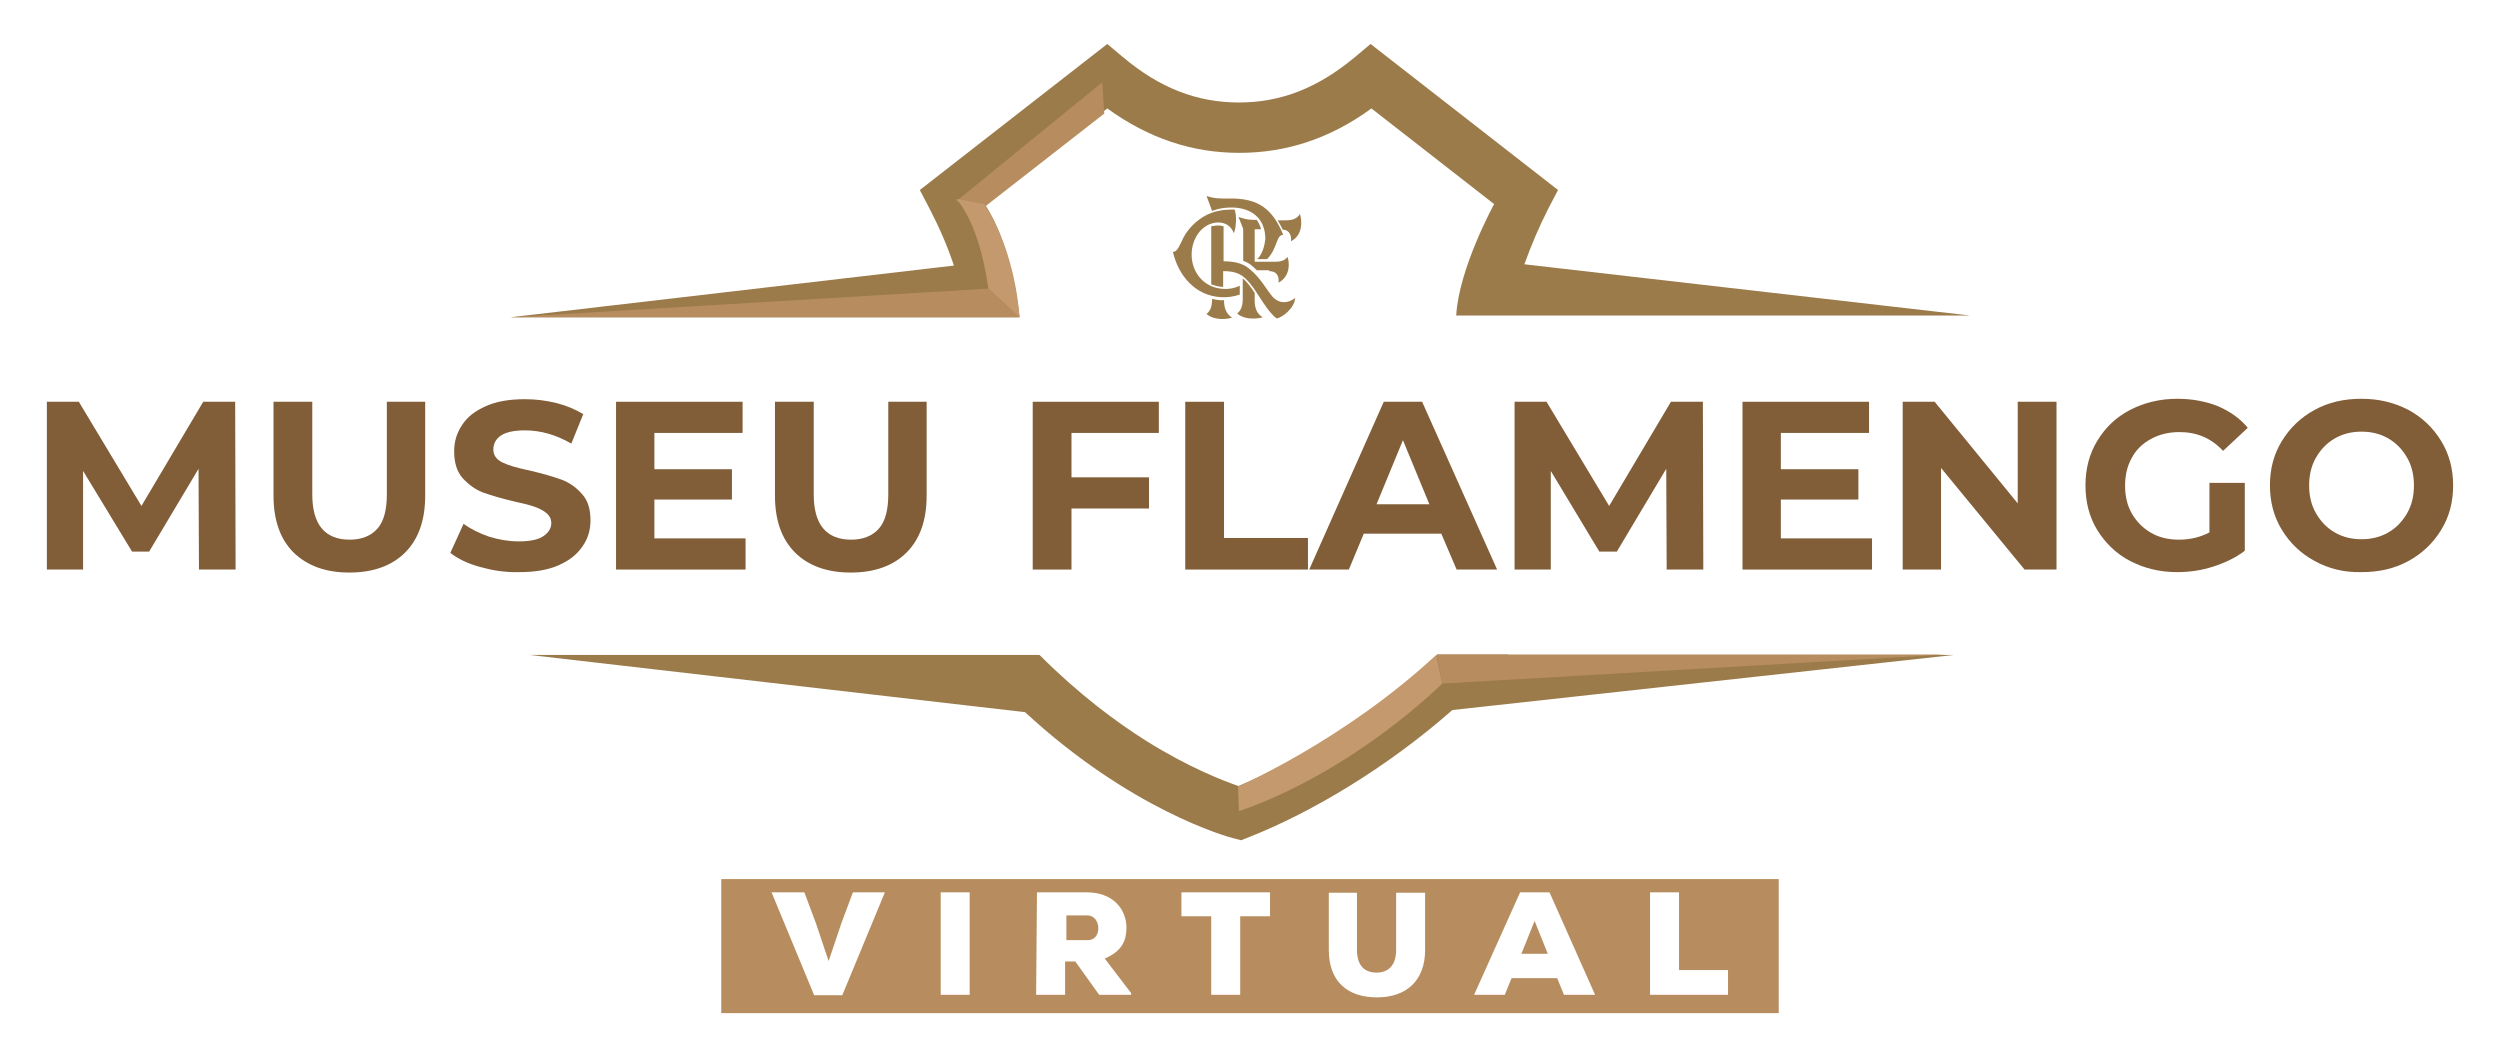 <svg width="197" height="83" viewBox="0 0 197 83" fill="none" xmlns="http://www.w3.org/2000/svg">
<path d="M86.548 73.142C86.548 72.638 86.246 72.133 85.675 72.133H84.031V74.084H85.709C86.28 74.084 86.548 73.647 86.548 73.142Z" fill="#B78D5F"/>
<path d="M120.926 72.57L119.885 75.161H121.967L120.926 72.57Z" fill="#B78D5F"/>
<path d="M56.837 79.837H140.163V69.273H56.837V79.837ZM130.024 70.316H132.307V76.439H136.168V78.391H130.024V70.316ZM119.785 70.316H122.101L125.693 78.391H123.243L122.705 77.079H119.113L118.576 78.391H116.159L119.785 70.316ZM104.644 70.35H106.927V74.825C106.927 76.103 107.531 76.641 108.471 76.641C109.377 76.641 110.015 76.103 110.015 74.858V70.35H112.298V74.858C112.298 77.247 110.854 78.593 108.504 78.593C106.154 78.593 104.711 77.314 104.711 74.858V70.35H104.644ZM93.095 70.316H100.078V72.2H97.728V78.391H95.445V72.2H93.095V70.316ZM81.714 70.316H85.642C87.69 70.316 88.764 71.628 88.764 73.109C88.764 74.084 88.428 74.959 87.052 75.531L89.133 78.256V78.391H86.615L84.736 75.766H83.93V78.391H81.647L81.714 70.316ZM74.127 70.316H76.41V78.391H74.127V70.316ZM63.384 70.316L64.29 72.739L65.297 75.733L66.305 72.739L67.211 70.316H69.729L66.372 78.424H64.156L60.799 70.316H63.384Z" fill="#B78D5F"/>
<path d="M15.678 44.881L15.645 36.941L11.75 43.468H10.407L6.547 37.109V44.881H3.693V31.659H6.211L11.146 39.868L16.014 31.659H18.532L18.565 44.881H15.678Z" fill="#815D38"/>
<path d="M23.131 43.535C22.09 42.493 21.553 41.012 21.553 39.061V31.659H24.608V38.96C24.608 41.315 25.582 42.526 27.562 42.526C28.503 42.526 29.241 42.223 29.745 41.651C30.248 41.08 30.483 40.171 30.483 38.96V31.659H33.505V39.061C33.505 41.012 32.968 42.493 31.927 43.535C30.886 44.578 29.409 45.117 27.529 45.117C25.649 45.117 24.205 44.578 23.131 43.535Z" fill="#815D38"/>
<path d="M37.836 44.679C36.862 44.41 36.09 44.04 35.486 43.569L36.526 41.281C37.097 41.685 37.768 42.022 38.541 42.291C39.313 42.526 40.085 42.661 40.891 42.661C41.764 42.661 42.401 42.526 42.804 42.257C43.207 41.988 43.442 41.651 43.442 41.214C43.442 40.911 43.308 40.642 43.073 40.44C42.838 40.238 42.502 40.07 42.133 39.936C41.764 39.801 41.226 39.666 40.588 39.532C39.581 39.296 38.776 39.061 38.104 38.825C37.466 38.59 36.929 38.186 36.459 37.681C35.989 37.143 35.788 36.437 35.788 35.562C35.788 34.788 35.989 34.115 36.425 33.476C36.828 32.837 37.466 32.366 38.306 31.996C39.145 31.625 40.152 31.457 41.361 31.457C42.2 31.457 43.039 31.558 43.845 31.76C44.651 31.962 45.356 32.265 45.96 32.635L45.02 34.956C43.811 34.25 42.569 33.913 41.361 33.913C40.521 33.913 39.883 34.048 39.481 34.317C39.078 34.586 38.876 34.956 38.876 35.427C38.876 35.865 39.111 36.201 39.581 36.437C40.051 36.672 40.756 36.874 41.73 37.076C42.737 37.311 43.543 37.547 44.214 37.782C44.852 38.018 45.389 38.388 45.859 38.926C46.329 39.431 46.531 40.138 46.531 41.012C46.531 41.752 46.329 42.459 45.893 43.065C45.456 43.704 44.852 44.175 44.013 44.545C43.173 44.915 42.133 45.083 40.958 45.083C39.816 45.117 38.809 44.949 37.836 44.679Z" fill="#815D38"/>
<path d="M58.751 42.425V44.881H48.545V31.659H58.516V34.115H51.566V36.975H57.676V39.364H51.566V42.425H58.751Z" fill="#815D38"/>
<path d="M62.645 43.535C61.605 42.493 61.067 41.012 61.067 39.061V31.659H64.122V38.96C64.122 41.315 65.096 42.526 67.077 42.526C68.017 42.526 68.755 42.223 69.259 41.651C69.762 41.08 69.997 40.171 69.997 38.96V31.659H73.019V39.061C73.019 41.012 72.482 42.493 71.441 43.535C70.4 44.578 68.923 45.117 67.043 45.117C65.163 45.117 63.686 44.578 62.645 43.535Z" fill="#815D38"/>
<path d="M84.433 34.115V37.614H90.543V40.07H84.433V44.881H81.378V31.659H91.316V34.115H84.433Z" fill="#815D38"/>
<path d="M93.397 31.659H96.452V42.392H103.066V44.881H93.397V31.659Z" fill="#815D38"/>
<path d="M113.574 42.055H107.464L106.289 44.881H103.166L109.042 31.659H112.063L117.972 44.881H114.782L113.574 42.055ZM112.634 39.734L110.552 34.687L108.471 39.734H112.634Z" fill="#815D38"/>
<path d="M131.333 44.881L131.3 36.941L127.405 43.468H126.029L122.202 37.109V44.881H119.348V31.659H121.866L126.801 39.868L131.669 31.659H134.187L134.221 44.881H131.333Z" fill="#815D38"/>
<path d="M147.515 42.425V44.881H137.309V31.659H147.28V34.115H140.331V36.975H146.441V39.364H140.331V42.425H147.515Z" fill="#815D38"/>
<path d="M162.052 31.659V44.881H159.534L152.954 36.874V44.881H149.932V31.659H152.45L158.997 39.666V31.659H162.052Z" fill="#815D38"/>
<path d="M174.104 38.051H176.89V43.401C176.185 43.939 175.346 44.343 174.406 44.646C173.466 44.949 172.526 45.083 171.552 45.083C170.176 45.083 168.967 44.78 167.86 44.208C166.752 43.636 165.912 42.795 165.275 41.786C164.637 40.743 164.335 39.566 164.335 38.253C164.335 36.941 164.637 35.764 165.275 34.721C165.912 33.678 166.752 32.87 167.86 32.298C168.967 31.726 170.21 31.424 171.586 31.424C172.728 31.424 173.802 31.625 174.742 31.995C175.682 32.399 176.488 32.938 177.125 33.711L175.178 35.528C174.238 34.519 173.097 34.048 171.754 34.048C170.915 34.048 170.176 34.216 169.505 34.586C168.867 34.923 168.33 35.427 167.994 36.066C167.625 36.706 167.457 37.446 167.457 38.287C167.457 39.094 167.625 39.835 167.994 40.474C168.363 41.113 168.867 41.618 169.505 41.988C170.142 42.358 170.881 42.526 171.72 42.526C172.593 42.526 173.399 42.324 174.104 41.954V38.051Z" fill="#815D38"/>
<path d="M182.396 44.208C181.288 43.603 180.449 42.795 179.811 41.752C179.173 40.709 178.871 39.532 178.871 38.253C178.871 36.941 179.173 35.797 179.811 34.754C180.449 33.711 181.288 32.904 182.396 32.298C183.504 31.693 184.713 31.424 186.089 31.424C187.466 31.424 188.674 31.726 189.782 32.298C190.89 32.904 191.729 33.711 192.367 34.754C193.005 35.797 193.307 36.975 193.307 38.253C193.307 39.566 193.005 40.709 192.367 41.752C191.729 42.795 190.89 43.603 189.782 44.208C188.674 44.814 187.466 45.083 186.089 45.083C184.713 45.117 183.504 44.814 182.396 44.208ZM188.204 41.954C188.842 41.584 189.312 41.079 189.681 40.44C190.051 39.801 190.218 39.061 190.218 38.253C190.218 37.446 190.051 36.706 189.681 36.066C189.312 35.427 188.842 34.923 188.204 34.553C187.566 34.182 186.861 34.014 186.089 34.014C185.317 34.014 184.612 34.182 183.974 34.553C183.336 34.923 182.866 35.427 182.497 36.066C182.128 36.706 181.96 37.446 181.96 38.253C181.96 39.061 182.128 39.801 182.497 40.44C182.866 41.079 183.336 41.584 183.974 41.954C184.612 42.324 185.317 42.492 186.089 42.492C186.861 42.492 187.566 42.324 188.204 41.954Z" fill="#815D38"/>
<path d="M80.338 24.998C80.338 24.998 79.834 19.413 77.585 16.082L87.253 8.546C90.51 10.901 93.934 12.045 97.661 12.045C101.387 12.045 104.845 10.901 108.068 8.546L117.737 16.082C117.737 16.082 114.95 21.162 114.749 24.863H155.237L120.12 20.826C120.657 19.345 121.262 17.899 122 16.452L122.773 14.972L108.001 3.465L106.759 4.508C103.838 6.931 100.951 8.075 97.627 8.075C94.303 8.075 91.383 6.931 88.496 4.508L87.253 3.465L72.482 14.972L73.254 16.452C74.026 17.932 74.664 19.413 75.168 20.927L40.253 24.998H80.338ZM116.092 20.355L116.125 20.254C116.125 20.287 116.092 20.321 116.092 20.355Z" fill="#9C7B4B"/>
<path d="M118.845 51.576H113.876H113.272C108.337 56.253 102.529 59.886 97.594 61.939C96.418 61.535 93.699 60.492 90.308 58.373C87.958 56.892 85.004 54.705 81.915 51.61H81.815H76.443H41.73L80.774 56.118C89.1 63.823 96.721 65.942 97.157 66.043L97.795 66.212L98.399 65.976C103.334 64.025 109.243 60.526 114.447 55.95L153.961 51.61H118.845V51.576Z" fill="#9C7B4B"/>
<path d="M153.256 51.576L113.641 53.864L113.205 51.576H153.256Z" fill="#B78D5F"/>
<path d="M113.641 53.864C113.641 53.864 106.826 60.728 97.627 63.924L97.56 61.972C97.56 61.972 105.886 58.373 113.171 51.61L113.641 53.864Z" fill="#C3996D"/>
<path fill-rule="evenodd" clip-rule="evenodd" d="M95.512 23.551C95.512 24.224 95.344 24.526 95.076 24.728C95.411 25.099 96.318 25.267 97.09 25.031C96.62 24.728 96.452 24.257 96.452 23.652C96.116 23.685 95.814 23.618 95.512 23.551ZM98.869 23.685V23.08C98.601 22.676 98.299 22.239 97.929 21.936V23.551C97.929 24.156 97.761 24.493 97.493 24.695C97.829 25.065 98.735 25.233 99.507 24.998C99.004 24.728 98.869 24.19 98.869 23.685ZM101.723 19.009C102.764 18.504 102.562 17.192 102.428 16.856C102.26 17.159 101.958 17.36 101.354 17.36H100.682C100.816 17.596 100.951 17.831 101.085 18.101C101.656 18.101 101.79 18.672 101.723 19.009ZM100.011 21.364C100.581 21.364 100.816 21.734 100.749 22.272C101.756 21.734 101.589 20.556 101.454 20.254C101.286 20.456 101.051 20.624 100.514 20.624H98.869V18.067H99.373C99.306 17.798 99.171 17.529 99.037 17.327H98.836C98.399 17.327 98.03 17.259 97.594 17.091L97.963 18.033V20.556C98.399 20.691 98.701 20.96 99.037 21.297H100.011V21.364ZM99.071 20.422H99.843C100.682 19.581 100.548 18.504 101.119 18.504C100.313 16.553 99.239 15.577 96.788 15.645C96.049 15.645 95.68 15.645 95.076 15.443L95.512 16.62C95.948 16.452 96.452 16.351 97.023 16.351C98.634 16.351 99.709 17.226 99.709 18.841C99.641 19.413 99.474 20.018 99.071 20.422ZM93.901 20.052C93.901 21.431 94.807 22.575 96.183 22.743C96.687 22.811 97.258 22.743 97.694 22.508V23.214C97.191 23.383 96.687 23.45 96.217 23.416C94.203 23.315 92.86 21.734 92.424 19.85C92.793 19.85 92.961 19.312 93.263 18.706C93.733 17.831 94.572 17.091 95.512 16.755C95.915 16.62 96.418 16.519 96.922 16.519C97.056 16.519 97.157 16.519 97.291 16.519C97.459 16.957 97.426 17.932 97.224 18.37C96.989 17.764 96.519 17.529 95.982 17.529C94.74 17.562 93.901 18.773 93.901 20.052ZM96.418 17.831V20.59C97.09 20.59 97.896 20.691 98.466 21.196C99.339 21.902 99.809 22.844 100.279 23.383C100.816 23.955 101.488 23.921 102.059 23.484C101.991 24.325 101.051 24.998 100.615 25.099C99.876 24.594 99.138 23.113 98.534 22.373C97.963 21.667 97.493 21.364 96.385 21.364V22.609C96.083 22.609 95.747 22.508 95.445 22.407V17.831C95.814 17.764 96.116 17.73 96.418 17.831Z" fill="#9C7B4B"/>
<path d="M86.85 6.493L75.369 15.847L77.35 16.486L87.018 8.949" fill="#B78D5F"/>
<path fill-rule="evenodd" clip-rule="evenodd" d="M40.253 24.998L77.887 22.743L80.338 24.998H40.253Z" fill="#B78D5F"/>
<path d="M77.551 16.082L75.335 15.678C75.335 15.678 77.115 17.293 77.887 22.744L80.338 24.998C80.338 24.998 80.103 19.917 77.551 16.082Z" fill="#C3996D"/>
</svg>
